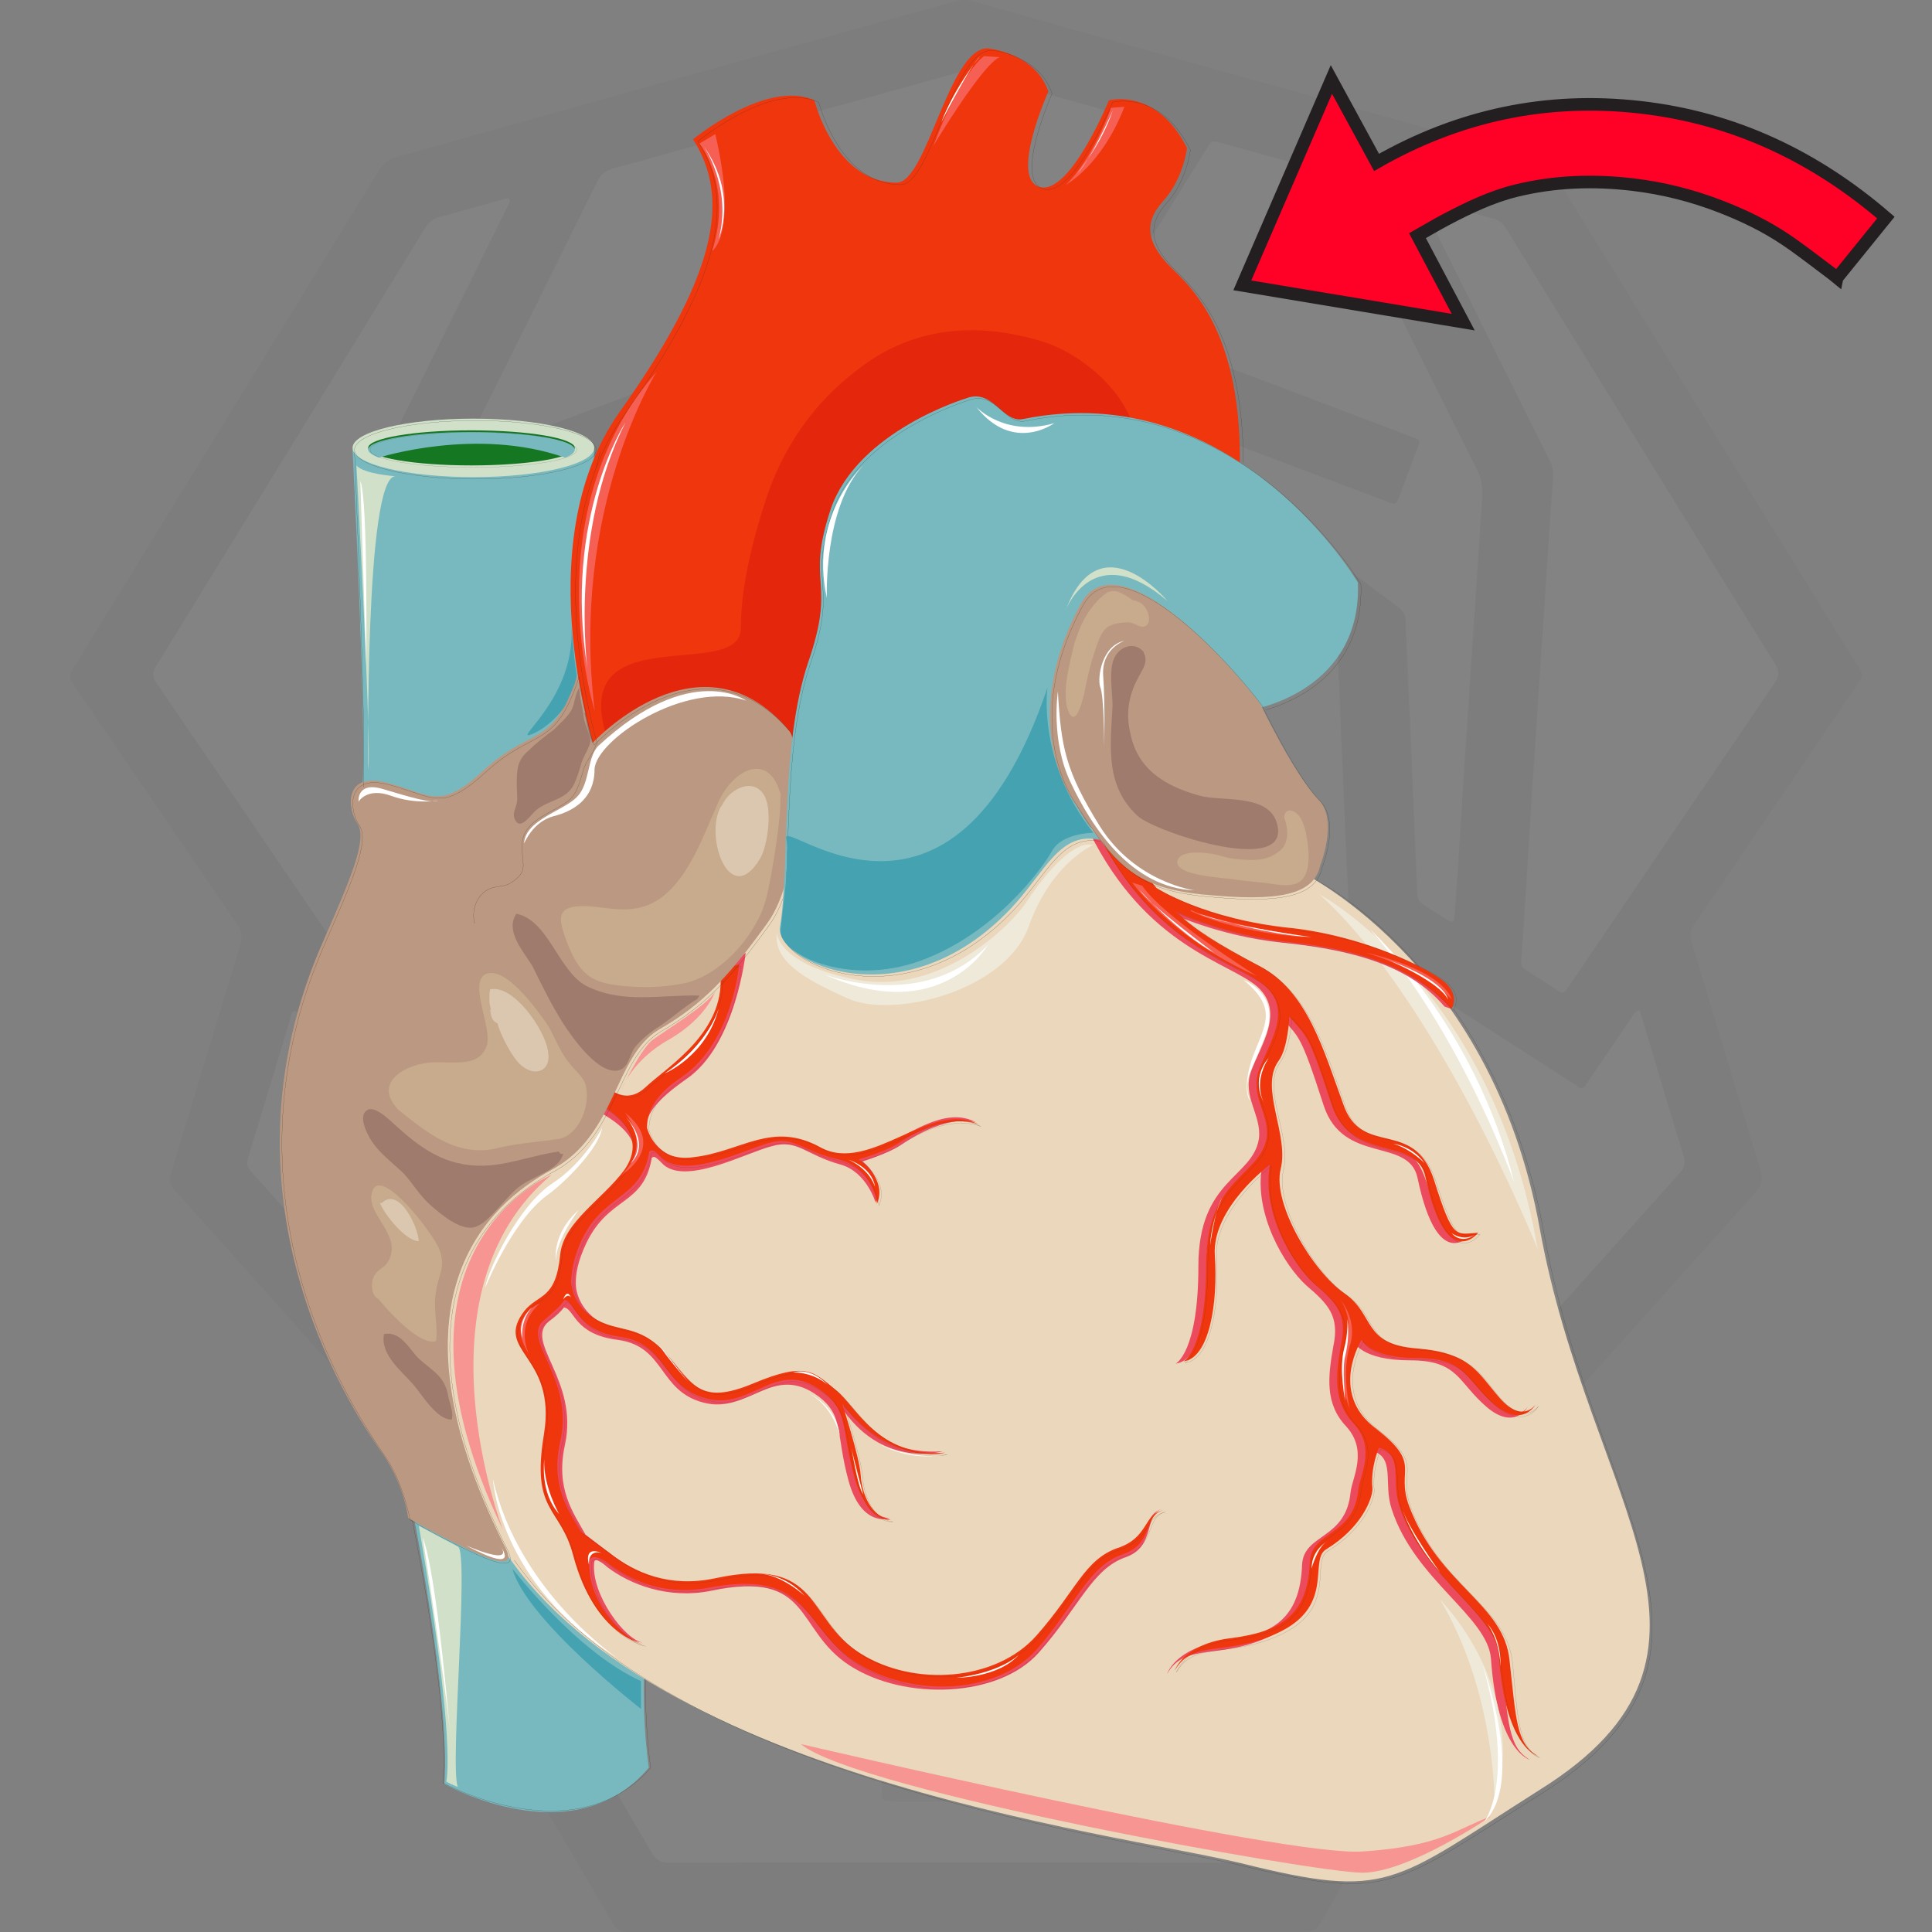<?xml version="1.0" encoding="UTF-8"?><svg id="Layer_1" xmlns="http://www.w3.org/2000/svg" viewBox="0 0 100 100"><rect x="0" y="0" width="100" height="100" fill="#808080" stroke="none"/><defs><style>.cls-1{fill:#fbfbf6;}.cls-1,.cls-2,.cls-3,.cls-4,.cls-5,.cls-6,.cls-7,.cls-8,.cls-9,.cls-10,.cls-11,.cls-12,.cls-13,.cls-14,.cls-15,.cls-16,.cls-17{fill-rule:evenodd;}.cls-18{fill:#ff0027;stroke:#231f20;stroke-miterlimit:10;stroke-width:.65px;}.cls-19,.cls-4{fill:#fff;}.cls-2{fill:#e4260d;}.cls-3{fill:#d1e1c9;}.cls-20{stroke-linecap:round;}.cls-20,.cls-21,.cls-22,.cls-23,.cls-24{fill:none;stroke-miterlimit:8;}.cls-20,.cls-22{stroke-width:.008px;}.cls-20,.cls-22,.cls-24{stroke:#323326;}.cls-21{stroke-width:.022px;}.cls-21,.cls-23{stroke:#bb9882;}.cls-5{fill:#c7ab8c;}.cls-6{fill:#167723;}.cls-7{fill:#f69591;}.cls-25{fill:#333;}.cls-23{stroke-width:.012px;}.cls-24{stroke-width:.005px;}.cls-8{fill:#45a2b1;}.cls-9{fill:#efe9d9;}.cls-10{fill:#bb9882;}.cls-11{fill:#f0360d;}.cls-26{fill:#979593;}.cls-12{fill:#dbc7b0;}.cls-13{fill:#9e7b6d;}.cls-14{fill:#78b9bf;}.cls-15{fill:#f65f53;}.cls-16{fill:#ec4b5e;}.cls-17{fill:#ebd7bc;}.cls-27{opacity:.03;}</style></defs><g class="cls-27"><path class="cls-25" d="m50.02,99.99c-5.828,0-11.655-.005-17.483.01-.424,0-.644-.136-.856-.499-3.118-5.351-6.249-10.695-9.391-16.031-.221-.376-.251-.654-.013-1.038.662-1.067,1.279-2.162,1.911-3.247.23-.396.229-.399-.088-.754-3.768-4.213-7.537-8.425-11.306-12.638-1.268-1.417-2.53-2.839-3.809-4.247-.216-.237-.253-.437-.159-.744,1.216-3.986,2.413-7.977,3.627-11.963.106-.348.084-.612-.128-.922-2.858-4.175-5.699-8.361-8.558-12.536-.191-.279-.174-.462-.007-.734,5.3-8.619,10.595-17.242,15.879-25.871.218-.355.479-.541.877-.651,4.183-1.159,8.359-2.343,12.54-3.508,5.458-1.52,10.919-3.028,16.375-4.548.331-.092.639-.093.969,0,5.251,1.479,10.497,2.98,15.76,4.417,4.49,1.226,8.956,2.535,13.45,3.746.306.083.507.245.676.518,4.585,7.441,9.177,14.878,13.769,22.315.733,1.188,1.46,2.379,2.203,3.56.15.238.157.396-.012.644-2.858,4.196-5.699,8.404-8.556,12.6-.212.311-.223.578-.119.923,1.183,3.905,2.342,7.817,3.538,11.717.156.509.101.836-.264,1.241-4.925,5.472-9.831,10.961-14.737,16.45-.516.577-.556.399-.123,1.136.601,1.023,1.193,2.051,1.815,3.061.181.294.175.51.002.807-2.542,4.374-5.072,8.755-7.604,13.135-.611,1.057-1.243,2.103-1.825,3.176-.207.382-.46.48-.87.479-5.828-.012-11.655-.008-17.483-.008v.004Z"/><path class="cls-19" d="m49.929,31.135c-3.21,0-6.421-.002-9.631,0-1.186,0-2.372.016-3.558.027-.486.005-.491.008-.495.498-.007.907.005,1.815-.019,2.722-.008.298.093.481.321.657,1.383,1.064,2.756,2.139,4.132,3.211,2.395,1.864,4.787,3.732,7.187,5.589.244.189.36.387.347.701-.025.592-.029,1.187-.012,1.779.009.312-.106.511-.345.704-2.159,1.74-4.309,3.492-6.461,5.24-1.787,1.452-3.574,2.903-5.361,4.355-.313.255-.571.199-.773-.168-1.562-2.844-3.118-5.691-4.694-8.527-.249-.447-.34-.887-.317-1.393.17-3.817.323-7.634.48-11.451.014-.331.038-.664.021-.994-.021-.402.121-.666.459-.912,2.245-1.629,4.471-3.284,6.704-4.93,2.275-1.677,4.546-3.358,6.83-5.023.299-.218.413-.449.415-.819.017-2.844.049-5.688.097-8.531.008-.474-.1-.871-.356-1.273-1.256-1.972-2.488-3.958-3.727-5.941-.292-.468-.288-.485.208-.622,2.738-.758,5.477-1.513,8.215-2.275.228-.064.436-.056.664.008,2.719.764,5.439,1.52,8.16,2.279.151.042.304.081.45.136.134.051.193.147.109.288-.071.12-.143.24-.217.358-1.252,2.015-2.502,4.032-3.761,6.042-.155.248-.219.493-.215.786.029,2.774.048,5.548.066,8.323.006.837.003.835.696,1.353,4.4,3.292,8.796,6.588,13.204,9.869.344.256.489.532.505.953.113,2.946.244,5.892.372,8.837.056,1.29.114,2.579.18,3.868.015.289-.045.541-.186.797-1.626,2.948-3.243,5.901-4.864,8.851-.27.492-.272.489-.706.138-3.876-3.14-7.752-6.28-11.627-9.42-.095-.077-.181-.167-.285-.23-.289-.174-.369-.423-.354-.752.027-.575.038-1.152.017-1.727-.012-.336.116-.541.375-.741,2.953-2.283,5.898-4.578,8.844-6.869.785-.61,1.563-1.229,2.358-1.827.235-.177.321-.373.314-.663-.021-.942-.016-1.884-.023-2.827-.004-.474-.007-.479-.5-.479-2.635-.002-5.269,0-7.904,0h-5.338v.024Z"/><path class="cls-19" d="m50.02,96.404c-5.13,0-10.26-.006-15.39.011-.446,0-.684-.153-.901-.526-2.422-4.162-4.856-8.317-7.301-12.466-.203-.344-.214-.598-.007-.948,2.452-4.165,4.891-8.337,7.318-12.516.219-.378.463-.519.905-.518,5.322.009,10.644,0,15.966-.01,4.432-.008,8.864-.023,13.296-.037.523-.002,1.048.005,1.569-.029.346-.022.532.111.703.406,1.335,2.291,2.688,4.572,4.034,6.857,1.134,1.924,2.258,3.854,3.407,5.768.19.317.184.545.002.858-2.456,4.223-4.903,8.451-7.336,12.687-.201.349-.42.475-.823.474-5.148-.014-10.295-.009-15.443-.009v-.002Z"/><path class="cls-19" d="m84.871,52.296c.22.735.435,1.451.65,2.167.536,1.787,1.061,3.577,1.616,5.358.112.36.067.602-.188.886-4.139,4.607-8.266,9.223-12.397,13.837-.209.234-.42.467-.631.699-.138.152-.261.153-.37-.035-.158-.271-.321-.54-.48-.811-1.602-2.72-3.21-5.438-4.8-8.166-.19-.325-.397-.449-.779-.448-5.286.019-10.572.017-15.858.026-6.35.011-12.7.033-19.05.035-.437,0-.681.131-.904.516-1.665,2.886-3.355,5.757-5.039,8.632-.087.148-.15.316-.298.42-.198-.039-.287-.2-.4-.325-4.318-4.821-8.632-9.645-12.955-14.46-.206-.229-.229-.423-.143-.704.736-2.4,1.458-4.804,2.184-7.208.01-.033.021-.066.032-.1.03-.097.024-.227.141-.263.158-.048.203.103.267.197.719,1.051,1.435,2.104,2.151,3.157.088.13.18.257.264.39.117.184.246.207.434.085.615-.398,1.238-.783,1.858-1.174,2.36-1.49,4.719-2.981,7.078-4.472.015-.009.03-.018.044-.028.44-.274.443-.276.693.18,1.521,2.767,3.04,5.534,4.559,8.302.563,1.024,1.124,2.049,1.688,3.073.243.441.247.442.625.135,1.206-.978,2.419-1.946,3.608-2.944.314-.264.566-.284.936-.128,3.309,1.396,6.63,2.766,9.939,4.163.436.184.806.182,1.24,0,3.329-1.395,6.668-2.764,9.996-4.162.41-.172.688-.132,1.026.152,1.176.986,2.378,1.941,3.571,2.907.391.316.394.316.631-.117,2.014-3.67,4.027-7.34,6.039-11.011.307-.561.737-.664,1.289-.311,2.788,1.792,5.574,3.586,8.361,5.379.044.028.092.053.129.089.22.206.366.109.492-.11.061-.106.136-.203.204-.304.704-1.04,1.407-2.081,2.115-3.119.094-.138.151-.32.429-.387l.003.002Z"/><path class="cls-19" d="m26.395,10.415c-.058.125-.122.268-.191.408-1.395,2.812-2.792,5.623-4.187,8.435-.744,1.499-1.483,3.002-2.235,4.497-.138.275-.198.547-.177.853.224,3.218.444,6.437.659,9.656.116,1.74.215,3.481.33,5.221.158,2.384.326,4.767.484,7.151.067,1.009.112,2.02.184,3.029.02.276-.052.456-.299.6-.497.29-.975.611-1.464.916-.418.261-.424.262-.695-.133-.632-.92-1.259-1.844-1.887-2.767-2.936-4.311-5.867-8.624-8.814-12.927-.222-.324-.221-.549-.017-.88,4.645-7.546,9.281-15.097,13.908-22.653.198-.323.435-.505.797-.601,1.112-.292,2.218-.613,3.325-.923.117-.033.241-.102.28.118h-.001Z"/><path class="cls-19" d="m73.611,10.397c.118-.095.237-.038.351-.006,1.125.314,2.246.64,3.375.94.322.086.489.293.65.554,2.837,4.603,5.679,9.202,8.52,13.803,1.787,2.894,3.567,5.792,5.369,8.676.227.363.23.612-.015.972-3.554,5.219-7.091,10.448-10.633,15.676-.049.072-.097.145-.146.217-.109.158-.238.182-.401.075-.583-.383-1.166-.766-1.755-1.141-.223-.142-.188-.347-.174-.558.089-1.34.177-2.679.262-4.019.123-1.932.238-3.864.365-5.796.248-3.776.501-7.551.752-11.326.083-1.253.165-2.505.256-3.757.022-.304-.027-.576-.166-.854-2.156-4.322-4.304-8.649-6.45-12.976-.074-.149-.211-.286-.161-.478v-.002Z"/><path class="cls-19" d="m41.492,21.031c-.076.218-.246.289-.383.39-4.464,3.292-8.926,6.587-13.4,9.865-.35.256-.473.527-.487.95-.105,3.103-.235,6.205-.358,9.307-.06,1.534-.134,3.068-.17,4.602-.009.381-.133.606-.459.787-.47.261-.915.566-1.35.839-.179-.096-.15-.229-.158-.346-.091-1.41-.177-2.82-.272-4.229-.156-2.314-.322-4.627-.476-6.941-.123-1.845-.231-3.69-.352-5.535-.119-1.81-.247-3.619-.374-5.428-.019-.267.024-.508.146-.755,2.512-5.042,5.02-10.085,7.515-15.135.186-.376.423-.577.833-.686,1.685-.445,3.36-.929,5.038-1.398.469-.131.471-.133.717.26,1.314,2.099,2.626,4.201,3.944,6.298.135.215.205.431.2.687-.013.663-.006,1.326-.012,1.989-.004.477-.006.482-.438.645-1.696.642-3.393,1.279-5.089,1.92-3.049,1.152-6.098,2.306-9.147,3.459-.065.025-.129.056-.196.072-.28.068-.297.229-.203.471.286.73.559,1.466.835,2.201.309.822.307.819,1.136.506,4.143-1.563,8.286-3.125,12.431-4.682.156-.059.309-.169.528-.113h0Z"/><path class="cls-19" d="m58.682,21.153c.289-.072.441.038.599.098,4.162,1.564,8.323,3.132,12.484,4.7.033.012.064.029.097.04.39.14.393.141.554-.273.165-.422.325-.847.485-1.271.154-.408.307-.816.46-1.224.164-.439.166-.443-.298-.619-1.989-.755-3.978-1.508-5.968-2.261-2.74-1.036-5.48-2.071-8.22-3.108-.467-.177-.471-.18-.48-.669-.012-.646-.009-1.291-.024-1.937-.005-.236.05-.441.175-.642,1.32-2.117,2.634-4.238,3.953-6.356.223-.359.232-.361.682-.237,1.748.482,3.492.977,5.244,1.445.289.077.443.228.566.478.87,1.769,1.747,3.534,2.624,5.299,1.614,3.249,3.216,6.505,4.857,9.741.265.523.271,1.027.235,1.567-.126,1.879-.25,3.759-.375,5.639-.165,2.472-.333,4.943-.494,7.415-.119,1.828-.226,3.656-.344,5.484-.063.975-.133,1.949-.207,2.923-.028.368-.088.399-.406.205-.402-.245-.79-.513-1.194-.756-.234-.141-.323-.323-.333-.598-.094-2.458-.2-4.916-.306-7.374-.097-2.249-.208-4.497-.291-6.746-.014-.372-.206-.557-.468-.753-4.375-3.268-8.746-6.54-13.117-9.813-.15-.112-.291-.235-.489-.397h-.001Z"/><path class="cls-19" d="m57.823,56.33c-.133.155-.327.197-.501.269-2.3.953-4.605,1.897-6.902,2.858-.312.131-.574.138-.89.004-2.294-.968-4.596-1.919-6.894-2.877-.143-.06-.301-.094-.416-.229-.014-.162.124-.227.225-.309,2.407-1.955,4.814-3.91,7.224-5.861.345-.28.352-.276.705.009,2.369,1.918,4.738,3.837,7.105,5.758.131.106.302.184.344.377h0Z"/><path class="cls-26" d="m50.264,73.01c1.36,0,2.721-.002,4.081,0,.486,0,.492.006.492.496,0,1.518-.003,3.035-.005,4.553,0,.122-.002.244,0,.366.009.466.009.474.464.475,1.134.003,2.267,0,3.401-.002.785,0,1.57-.007,2.354-.002.449.003.479.029.48.475.006,2.494.008,4.989.006,7.483,0,.422-.01.43-.45.431-1.796.006-3.593.006-5.389.009-.14,0-.279-.003-.419,0-.435.011-.444.011-.446.439-.005.89,0,1.779,0,2.669,0,.785.007,1.57.002,2.355-.003.451-.025.475-.476.477-1.674.005-3.349.002-5.023.002-1.064,0-2.128.003-3.192-.002-.475-.002-.502-.028-.502-.506-.002-1.57.004-3.14.006-4.71,0-.14,0-.279-.004-.419-.004-.187-.099-.292-.288-.3-.139-.005-.279-.006-.418-.006-1.779-.003-3.558-.005-5.337-.007-.139,0-.279-.004-.418-.004-.175,0-.252-.091-.25-.261,0-.105-.002-.209-.002-.314.002-2.39.004-4.779.006-7.169,0-.052,0-.105,0-.157.014-.441.031-.468.488-.469,1.779-.004,3.558-.002,5.337,0,.14,0,.279.002.419,0,.449-.011.459-.014.459-.484.002-1.535-.002-3.07-.004-4.605,0-.122-.002-.244,0-.366.011-.432.013-.442.441-.444,1.395-.005,2.791-.002,4.186-.002h0Z"/><path class="cls-19" d="m55.639,81.423c.976,0,1.953-.004,2.929.002.42.002.452.032.456.442.008.802.007,1.604,0,2.406-.004.469-.037.503-.511.503-1.831.003-3.662,0-5.492,0-.122,0-.244-.005-.366,0-.35.017-.389.046-.392.399-.008.82-.004,1.639-.002,2.459.003.907.007,1.813.015,2.72.003.322-.004.343-.353.352-.418.01-.837.003-1.255.003-.645,0-1.29.002-1.935,0-.556-.003-.562-.006-.563-.547-.003-1.552,0-3.104-.002-4.656,0-.791.081-.729-.731-.73-1.813,0-3.627,0-5.44,0-.539,0-.543-.005-.544-.557,0-.75,0-1.5.006-2.25.004-.533.011-.54.572-.541,1.831-.002,3.662,0,5.492,0,.707,0,.638.027.638-.663,0-1.569-.005-3.139-.005-4.708,0-.518.005-.522.518-.523,1.029-.003,2.057-.003,3.086,0,.492.002.498.007.498.492.003,1.552,0,3.104,0,4.656,0,.122-.004.244,0,.366.014.365.016.376.395.378.994.006,1.988.002,2.981.002v-.006h.004Z"/></g><g><path class="cls-14" d="m18.248,23.283s.778,15.109.5,17.562c0,0,5.282,3.624,11.565-4.014l.445-13.548h-12.51Z"/><path class="cls-11" d="m30.938,39.29s-3.813-10.992,1.121-17.946c4.934-6.954,5.831-10.992,3.812-14.133,0,0,3.813-3.141,6.279-2.019,0,0,1.065,4.262,4.261,4.262,1.57,0,2.691-6.954,4.709-6.954,0,0,2.467.224,3.14,2.243,0,0-2.018,4.486-.448,4.935,1.57.449,3.588-4.486,3.588-4.486,0,0,2.467-.673,4.037,2.468,0,0-.168,1.57-1.233,2.748-1.065,1.178-.841,2.243.561,3.589,1.402,1.346,4.093,4.318,3.252,12.787,0,0-10.652-6.786-17.044-1.851-6.392,4.935-3.252,15.703-3.252,15.703,0,0-6.504-6.618-12.783-1.346Z"/><path class="cls-2" d="m58.712,22.273c-.506-2.069-2.757-3.971-4.726-4.586-3.432-1.063-6.807-.783-9.676,1.51-2.138,1.622-3.713,3.859-4.613,6.487-.731,2.237-1.35,4.642-1.35,6.823,0,2.852-9.001-.671-6.92,5.704.731,2.237,10.52,3.635,11.87,1.902,1.688-2.237,2.869-4.754,4.332-7.102,1.125-1.79,2.475-3.132,4.276-4.25,1.238-.783,2.588-1.063,3.882-1.622,1.181-.559,2.644-1.286,3.207-2.517.394-.839.619-1.678-.113-2.293"/><path class="cls-14" d="m21.274,77.762s2.061,10.226,1.727,14.576c0,0,6.683,3.785,10.582-.847,0,0-.557-3.503-.056-7.797,0,0-8.577-5.706-12.253-5.932Z"/><path class="cls-22" d="m21.173,77.863s2.141,10.114,1.747,14.416c0,0,6.819,3.744,10.763-.782,0,0-.564-3.52-.056-7.767,0,0-8.735-5.643-12.454-5.867Z"/><path class="cls-17" d="m66.98,44.944s10.204,4.59,12.727,18.695c2.579,14.161,11.381,21.886,0,28.994-7.681,4.87-7.793,5.709-15.474,3.806-6.279-1.567-32.855-4.59-39.19-18.079-6.391-13.49,4.541-27.819,15.474-33.025,11.998-5.709,26.463-.392,26.463-.392h0Z"/><path class="cls-9" d="m68.288,46.285s8.983,4.8,11.299,18.362c0,0-5.085-12.725-11.299-18.362Z"/><path class="cls-4" d="m70.911,48.101s5.435,4.897,7.466,13.115c0,0-2.745-7.768-7.466-13.115Z"/><path class="cls-16" d="m66.442,48.056c3.912.449,6.93,2.078,7.712,2.64,1.118.786.95,1.517.95,1.517l-.335-.112c-1.956-2.303-5.197-2.977-8.438-3.314-3.297-.337-5.868-1.573-5.868-1.573,1.006.955,2.18,1.685,4.303,2.808,2.515,1.292,3.353,4.437,4.359,7.189.95,2.808,3.633.674,4.694,3.932,1.006,3.201,1.118,2.808,2.291,2.752,0,0-1.677,2.134-2.738-2.921-.447-2.134-3.856-.674-4.862-3.763-1.229-3.819-1.285-3.482-2.179-4.549,0,0-.056,1.629-.559,2.303-1.006,1.404.559,3.819.112,5.617-.447,1.797,1.677,5.336,3.297,6.459,1.621,1.123.894,2.64,3.744,2.864,2.794.225,3.13,1.236,4.303,2.584,1.174,1.348,1.844.337,1.844.337,0,0-.67,1.236-2.123,0-1.509-1.292-1.453-2.415-3.968-2.415s-2.906-.955-2.906-.955c0,0-1.732,2.752.727,4.606,2.459,1.91,1.006,2.078,1.732,4.044,1.565,4.156,4.918,5.055,5.197,8.032.335,2.977.335,4.325,1.453,4.943,0,0-1.677-.393-2.012-5.224-.167-2.19-3.968-4.1-5.141-7.751-.447-1.348.224-2.696-1.062-3.033,0,0-.447,1.011-.335,2.134,0,.506-.559,2.022-2.403,3.145-.894.562.447,2.864-2.347,4.269-2.682,1.348-4.526.337-5.477,2.022,0,0,.447-1.404,2.962-1.685,2.515-.337,3.912-1.179,4.024-3.932.056-1.685,2.291-1.292,2.515-3.819.112-.786.894-2.134-.224-3.37-1.118-1.18-.95-2.584-.671-4.156.335-1.573-.279-2.19-1.397-3.145-1.118-1.011-2.738-3.707-2.291-6.178,0,0-3.018,2.247-2.85,4.718.168,2.471-.279,5.336-1.621,5.504,0,0,1.174-.562,1.174-5.055s2.794-4.549,3.13-6.571c.168-1.236-.894-2.191-.391-3.539.503-1.348,1.732-3.033.335-4.325-1.453-1.292-5.756-2.022-8.718-8.032l1.9,1.067s.224.73,1.174,1.854c0,0,2.515,1.629,6.985,2.078h-.001Z"/><path class="cls-16" d="m57.976,80.271c-1.68.56-2.072,2.183-4.145,4.535-2.072,2.351-6.722,2.687-9.522.896-2.801-1.792-1.624-5.039-7.058-3.863-2.353.448-4.145-.28-5.489-1.288l-1.456-1.12c-.616-1.12-1.568-2.351-1.064-4.647.728-3.359-2.129-5.319-.84-6.382.392-.28.672-.56.784-.728.56.056.504,1.4,2.801,1.679,2.464.336,2.072,2.631,4.425,3.247,2.353.616,3.585-2.071,5.937-.336,1.344,1.008.896,1.904,1.568,4.367.672,2.463,2.129,1.959,2.129,1.959-1.008-.112-1.624-1.12-1.68-2.071-.056-.952-.672-3.471-.672-3.471,2.128,2.967,5.097,2.071,5.097,2.071-3.529.224-4.257-2.016-5.377-2.911-1.12-.896-1.4-1.623-4.201-.448-2.801,1.176-3.249.168-4.649-1.4s-2.353-1.176-3.641-2.016c-.896-.616-1.12-1.456-1.12-1.903s.056-1.064.56-2.128c1.176-2.407,2.913-1.903,3.361-4.311v-.056c.112-.112.168-.112.504.224,1.12,1.288,4.369-.504,5.713-.84,1.344-.392,1.736.448,3.585.952,1.344.392,1.792,1.959,1.792,1.959.504-1.288-.672-2.127-.672-2.127,0,0,1.288-.392,1.96-.84,2.576-1.735,3.921-1.176,3.921-1.176-2.465-1.344-5.321,2.855-7.842,1.456-2.521-1.456-4.089.224-6.553.504-1.568.168-2.464-.952-2.689-1.68,0-.728.56-1.456,2.073-2.519,2.576-1.735,3.081-6.55,3.081-6.55l-1.12.952c.504,3.247-2.688,5.094-3.865,6.158-1.176,1.12-2.296-.336-2.296-.336l-.224,1.512c1.288.728,2.353,1.735,1.4,3.135-1.064,1.512-3.081,2.687-3.249,4.311-.224,2.407-1.12,2.016-1.848,2.967-1.68,2.071,1.68,2.239,1.008,6.326-.672,4.143.84,3.695,1.512,6.326,1.064,4.199,3.361,4.367,3.361,4.367-.952-.168-2.689-2.519-2.521-4.143h0c0-.392.672.224.672.224,1.176.896,3.137,1.68,5.377,1.232,5.265-1.12,4.313,2.016,7.17,3.863s7.73,1.68,9.802-.672c2.128-2.407,2.745-4.311,4.481-4.927,1.624-.56.896-2.295,1.96-2.519-1.064.224-.616,1.567-2.241,2.183v.003Z"/><path class="cls-11" d="m57.858,80.119c-1.741.616-2.134,2.185-4.212,4.539-2.078,2.354-6.346,2.69-9.154.897-2.808-1.793-1.966-5.043-7.469-3.866-2.359.504-4.156-.28-5.447-1.289l-1.516-1.12c-.618-1.065-1.572-2.354-1.067-4.651.786-3.362-2.134-5.323-.786-6.332.505-.448.842-.728,1.011-1.008.562.056.562,1.569,2.864,1.905,2.471.336,2.134,2.577,4.493,3.194,2.359.616,3.594-2.129,5.953-.392,1.404,1.009,1.011,1.961,1.685,4.427.674,2.465,1.909,2.241,1.909,2.241-1.011-.112-1.516-1.345-1.572-2.297-.056-.952-.955-3.698-.955-3.698,2.527,3.25,5.335,2.522,5.335,2.522-3.538.224-4.549-2.353-5.672-3.25-1.123-.896-1.46-1.513-4.268-.336-2.808,1.177-3.145,0-4.549-1.569s-2.471-1.009-3.763-1.849c-.899-.56-1.067-1.401-1.123-1.849.056-.504.056-1.065.562-2.185,1.179-2.409,3.032-2.073,3.482-4.483v-.056c.112-.112.281-.112.562.224,1.179,1.289,4.268-.28,5.616-.672,1.348-.392,1.685.392,3.594.84,1.853.448,2.022,2.297,2.022,2.297.562-1.289-.955-2.297-.955-2.297,0,0,1.404-.392,2.078-.84,2.583-1.737,4.156-.953,4.156-.953-2.471-1.345-5.616,2.577-8.199,1.177-2.527-1.401-4.099.224-6.57.504-1.572.224-2.19-.785-2.415-1.513,0-.728.281-1.625,1.797-2.634,2.639-1.793,2.976-5.827,2.976-5.827l-1.011.168c.505,3.25-2.696,5.099-3.875,6.22-1.179,1.065-2.246-.336-2.246-.336l-.112,1.177c1.292.728,2.359,1.905,1.292,3.418-1.123,1.513-3.145,2.69-3.313,4.37-.225,2.354-1.123,2.017-1.853,2.914-1.629,2.129,1.685,2.241,1.011,6.388-.674,4.09.842,3.698,1.516,6.276,1.123,4.202,3.65,4.595,3.65,4.595-.955-.168-2.976-2.185-2.808-4.37h0c.225-.392.955.168.955.168,1.179.896,2.864,1.681,5.11,1.289,5.447-1.065,4.886,2.017,7.75,3.866,2.864,1.793,7.188,1.681,9.322-.673,2.078-2.409,2.696-4.314,4.436-4.931,1.685-.56,1.067-2.017,2.134-2.297-1.067.224-.73,1.401-2.359,1.961l-.002-.004Z"/><path class="cls-24" d="m57.959,80.22c-1.741.616-2.134,2.185-4.212,4.539-2.078,2.354-6.346,2.69-9.154.897-2.808-1.793-1.966-5.043-7.469-3.866-2.359.504-4.156-.28-5.447-1.289l-1.516-1.121c-.618-1.065-1.572-2.354-1.067-4.651.786-3.362-2.134-5.323-.786-6.332.505-.448.842-.728,1.011-1.008.562.056.562,1.569,2.864,1.905,2.471.336,2.134,2.577,4.493,3.194,2.359.616,3.594-2.129,5.953-.392,1.404,1.009,1.011,1.961,1.685,4.427.674,2.465,1.909,2.241,1.909,2.241-1.011-.112-1.516-1.345-1.572-2.297-.056-.952-.955-3.698-.955-3.698,2.527,3.25,5.335,2.521,5.335,2.521-3.538.224-4.549-2.353-5.672-3.25-1.123-.896-1.46-1.513-4.268-.336-2.808,1.177-3.145,0-4.549-1.569-1.404-1.569-2.471-1.009-3.763-1.849-.899-.56-1.067-1.401-1.123-1.849.056-.504.056-1.065.562-2.185,1.179-2.409,3.032-2.073,3.482-4.483v-.056c.112-.112.281-.112.562.224,1.179,1.289,4.268-.28,5.616-.672,1.348-.392,1.685.392,3.594.84,1.853.448,2.022,2.297,2.022,2.297.562-1.289-.955-2.297-.955-2.297,0,0,1.404-.392,2.078-.84,2.583-1.737,4.156-.953,4.156-.953-2.471-1.345-5.616,2.577-8.199,1.177-2.527-1.401-4.099.224-6.57.504-1.572.224-2.19-.785-2.415-1.513,0-.728.281-1.625,1.797-2.634,2.639-1.793,2.976-5.827,2.976-5.827l-1.011.168c.505,3.25-2.696,5.099-3.875,6.22-1.179,1.065-2.246-.336-2.246-.336l-.112,1.177c1.292.728,2.359,1.905,1.292,3.418-1.123,1.513-3.145,2.69-3.313,4.371-.225,2.353-1.123,2.017-1.853,2.914-1.629,2.129,1.685,2.241,1.011,6.388-.674,4.09.842,3.698,1.516,6.276,1.123,4.202,3.65,4.595,3.65,4.595-.955-.168-2.976-2.185-2.808-4.37h0c.225-.392.955.168.955.168,1.179.896,2.864,1.681,5.11,1.289,5.447-1.065,4.886,2.017,7.75,3.866,2.864,1.793,7.188,1.681,9.322-.673,2.078-2.409,2.696-4.314,4.436-4.931,1.685-.56,1.067-2.017,2.134-2.297-1.067.224-.73,1.401-2.359,1.961l-.002-.003Z"/><path class="cls-11" d="m66.846,48.035c3.912.448,6.93,2.069,7.712,2.629,1.118.783.559,1.566.559,1.566h0c-1.956-2.293-5.141-3.132-8.383-3.468-3.297-.336-5.868-1.566-5.868-1.566,1.006.951,2.18,1.678,4.303,2.797,2.515,1.286,3.353,4.418,4.359,7.159.95,2.796,3.633.671,4.694,3.915,1.006,3.188,1.118,2.797,2.291,2.741,0,0-1.677,2.125-2.738-2.908-.447-2.126-3.856-.671-4.862-3.747-1.229-3.803-1.285-3.468-2.179-4.53,0,0-.056,1.622-.559,2.293-1.006,1.398.559,3.803.112,5.593-.447,1.79,1.677,5.314,3.297,6.432,1.621,1.119.894,2.629,3.744,2.853,2.794.224,3.13,1.23,4.303,2.573,1.174,1.342,1.844.336,1.844.336,0,0-.67,1.23-2.123,0-1.509-1.286-1.453-2.405-3.968-2.405s-2.906-.951-2.906-.951c0,0-1.732,2.741.727,4.586,2.459,1.902,1.006,2.07,1.732,4.027,1.565,4.139,4.918,5.034,5.197,7.998.335,2.964.335,4.307,1.453,4.922,0,0-1.677-.391-2.012-5.202-.167-2.181-3.968-4.083-5.141-7.719-.447-1.342.224-2.685-1.062-3.02,0,0-.447,1.007-.335,2.125,0,.503-.559,2.014-2.403,3.132-.894.559.447,2.852-2.347,4.251-2.682,1.342-4.526.336-5.477,2.014,0,0,.447-1.398,2.962-1.678,2.515-.336,3.912-1.175,4.024-3.915.056-1.678,2.291-1.286,2.515-3.803.112-.783.894-2.125-.224-3.356-1.118-1.175-.95-2.573-.671-4.139.335-1.566-.279-2.181-1.397-3.132-1.118-1.007-2.738-3.691-2.291-6.153,0,0-3.018,2.237-2.85,4.698.168,2.461-.279,5.313-1.621,5.481,0,0,1.174-.559,1.174-5.034s2.794-4.53,3.13-6.544c.168-1.231-.894-2.181-.391-3.524.503-1.342,1.732-3.02.335-4.306-1.453-1.287-5.756-2.014-8.718-7.998l1.9,1.063s.224.727,1.174,1.846c0,0,2.515,1.622,6.985,2.069h0Z"/><path class="cls-10" d="m30.66,38.466s5.609-6.104,10.208-.616c.561.672.785,7.336-1.178,9.968-1.907,2.632-3.253,4.144-5.609,5.488-2.3,1.4-2.187,5.432-5.497,7.224-3.309,1.792-8.862,6.664-2.468,19.487.449.84.224,1.176-1.795.224-2.019-.952-3.197-1.68-3.197-1.68,0,0-.168-1.568-1.234-3.192-1.178-1.68-9.311-12.992-3.085-26.823,1.346-3.08,2.244-5.152,1.683-5.936-.505-.728-.729-2.744,1.627-2.072,2.3.616,2.636,1.456,5.048-.784,2.468-2.184,3.478-1.064,4.712-4.816,0,0,.505,2.912.785,3.528Z"/><path class="cls-3" d="m18.248,23.182c0-.836,2.8-1.513,6.255-1.513s6.255.678,6.255,1.513-2.8,1.513-6.255,1.513-6.255-.678-6.255-1.513Z"/><path class="cls-6" d="m19.055,23.182c0-.501,2.394-.908,5.347-.908s5.347.407,5.347.908-2.394.908-5.347.908-5.347-.407-5.347-.908Z"/><path class="cls-14" d="m29.245,23.686c.336-.115.504-.288.504-.404,0-.519-2.408-.922-5.319-.922-2.968,0-5.375.404-5.375.922,0,.115.224.288.56.404,0,0,5.039-1.614,9.63,0Z"/><path class="cls-22" d="m30.859,24.191l.202-.807"/><path class="cls-22" d="m18.349,23.384s.605,14.039.466,17.353"/><path class="cls-22" d="m18.349,23.283c0-.836,2.8-1.513,6.255-1.513s6.255.678,6.255,1.513-2.8,1.513-6.255,1.513-6.255-.678-6.255-1.513Z"/><path class="cls-24" d="m19.156,23.283c0-.501,2.394-.908,5.347-.908s5.347.407,5.347.908-2.394.908-5.347.908-5.347-.407-5.347-.908Z"/><path class="cls-22" d="m30.919,38.517c-.783-2.806-2.684-11.28,1.398-17.06,4.92-6.959,5.815-10.999,3.802-14.142,0,0,3.802-3.143,6.262-2.02,0,0,1.062,4.265,4.249,4.265,1.565,0,2.684-6.959,4.696-6.959,0,0,2.46.225,3.131,2.245,0,0-2.013,4.49-.447,4.938,1.566.449,3.578-4.49,3.578-4.49,0,0,2.46-.673,4.026,2.469,0,0-.168,1.571-1.23,2.75-1.062,1.178-.839,2.245.559,3.592,1.23,1.178,3.41,3.592,3.41,9.877"/><path class="cls-22" d="m30.761,38.567s5.609-6.104,10.208-.616c.561.672.785,7.336-1.178,9.968-1.907,2.632-3.253,4.144-5.609,5.488-2.3,1.4-2.187,5.432-5.497,7.224-3.309,1.792-8.862,6.664-2.468,19.487.449.84.224,1.176-1.795.224-2.019-.952-3.197-1.68-3.197-1.68,0,0-.337-1.848-1.234-3.192-1.122-1.68-9.311-12.992-3.085-26.823,1.346-3.08,2.244-5.152,1.683-5.936-.505-.728-.729-2.744,1.627-2.072,2.3.616,2.636,1.456,5.048-.784,2.468-2.184,3.478-1.064,4.712-4.816,0,0,.505,2.912.785,3.528Z"/><path class="cls-20" d="m75.243,52.238c1.958,2.807,3.749,6.569,4.644,11.453,2.518,14.204,11.302,21.896,0,29.083-7.721,4.828-7.833,5.671-15.499,3.818-5.875-1.46-29.654-4.267-37.767-15.833"/><path class="cls-20" d="m68.187,45.579c1.185.674,3.215,2.079,5.246,4.439"/><path class="cls-14" d="m49.99,20.625s-5.59,1.68-6.988,5.713c-1.342,4.033.336,3.585-1.174,7.954-1.454,4.313-.95,10.698-1.454,13.667-.335,1.792,6.373,4.985,11.964-.952,1.789-1.904,2.516-4.033,4.64-3.529,0,0-5.199-5.377-.447-12.042,2.46-3.417,8.386,5.265,8.386,5.265,0,0,5.59-.952,5.367-6.553,0,0-6.317-10.698-17.331-8.458-1.062.224-1.565-1.624-2.963-1.064h0Z"/><path class="cls-22" d="m65.512,36.746c1.344-.392,5.097-1.848,4.929-6.497,0,0-6.329-10.698-17.362-8.458-1.064.224-1.568-1.624-2.969-1.064,0,0-5.601,1.68-7.001,5.713-1.344,4.033.336,3.585-1.176,7.954-1.456,4.313-.952,10.698-1.456,13.667-.336,1.792,6.385,4.985,11.986-.952,1.792-1.904,2.52-4.033,4.649-3.529"/><path class="cls-10" d="m68.335,44.801c-.283,1.277-1.584,1.888-5.432,1.554-3.847-.278-5.036-1.221-7.299-4.83,0,0-3.055-3.997.339-10.271,1.811-3.331,7.355,2.609,9.279,5.163,0,0,1.754,3.664,2.999,4.941,1.075,1.055.113,3.442.113,3.442h0Z"/><path class="cls-22" d="m68.436,44.902c-.283,1.277-1.584,1.888-5.432,1.554-3.847-.278-5.036-1.221-7.299-4.83,0,0-3.055-3.997.339-10.271,1.811-3.331,7.355,2.609,9.279,5.163,0,0,1.754,3.664,2.999,4.941,1.075,1.055.113,3.442.113,3.442h0Z"/><path class="cls-22" d="m30.859,38.517c-.111.394-.445.788-.612,1.181-.223.675-.334,1.406-.891,1.8-.946.675-2.449,1.013-2.338,2.475.055.9.278,1.181-.612,1.744-.39.225-.779.112-1.169.338-.612.337-.835,1.125-.668,1.744"/><path class="cls-21" d="m24.76,47.236c-.44.058-1.266-.173-.991-.865.33-.692,1.211-.115,1.541.173"/><path class="cls-23" d="m25.954,46.273c-.217-.113-.543-.847-.217-1.017.435-.282.869.847,1.087,1.13"/><path class="cls-15" d="m27.933,67.472s-1.816.641-.55,2.623c0,0-.77-1.457.55-2.623Z"/><path class="cls-15" d="m32.339,57.585s1.464,1.668-.169,3.228c0,0,2.421-1.453.169-3.228Z"/><path class="cls-15" d="m58.603,45.68s2.075,2.928,6.457,4.843c0,0-4.843-3.041-5.938-4.674,0,0-.519-.169-.519-.169Z"/><path class="cls-15" d="m69.37,67.27s.77.97.275,2.397c-.55,1.484.22,3.253.22,3.253,0,0-.44-1.826,0-3.253.44-1.37-.495-2.397-.495-2.397Z"/><path class="cls-4" d="m32.372,57.787s1.22,1.376.257,2.421c0,0,1.156-.825-.257-2.421Z"/><path class="cls-4" d="m27.529,67.674s-.807.692-.484,1.614c0,0-.161-.865.484-1.614Z"/><path class="cls-4" d="m29.144,67.27s.224-.363.404-.121c0,0-.179-.484-.404.121Z"/><path class="cls-4" d="m28.17,75.543s-.237,1.717.772,2.825c0,0-.831-1.44-.772-2.825Z"/><path class="cls-4" d="m31.161,80.385s-.729-.252-.673.605c0,0-.336-1.009.673-.605Z"/><path class="cls-4" d="m39.232,81.452s1.351-.058,2.421,1.153c0,0-1.239-1.153-2.421-1.153Z"/><path class="cls-4" d="m52.751,85.632s-.835.908-3.228,1.211c0,0,2.171,0,3.228-1.211Z"/><path class="cls-4" d="m41.048,71.037s.881-.336,1.816.673c0,0-.66-.673-1.816-.673Z"/><path class="cls-4" d="m34.188,69.691l1.412,1.816s-1.308-1.513-1.412-1.816Z"/><path class="cls-4" d="m37.215,52.137s-.452,1.856-2.825,3.43c0,0,2.203-.9,2.825-3.43Z"/><path class="cls-4" d="m43.873,60.006s1.073.418,1.412,1.412c0,0-.056-.942-1.412-1.412Z"/><path class="cls-4" d="m59.006,46.084s1.972,2.206,3.834,3.228c0,0-3.396-2.529-3.834-3.228Z"/><path class="cls-4" d="m65.665,54.76s-1.009,1.022-.189,2.421c0,0-.694-1.022.189-2.421Z"/><path class="cls-4" d="m72.122,59.199s.98.112,1.614,1.009c0,0-.692-.729-1.614-1.009Z"/><path class="cls-4" d="m63.244,62.024s-.559,1.211-.605,2.421c0,0,.233-1.787.605-2.421Z"/><path class="cls-4" d="m69.737,68.279s.055.734-.165,1.525c-.275,1.073.055,2.712.055,2.712,0,0-.165-1.808,0-2.316.275-1.186.11-1.921.11-1.921Z"/><path class="cls-1" d="m68.692,79.78s-.807.435-.807,1.412c0,0,.31-1.141.807-1.412Z"/><path class="cls-1" d="m76.964,84.017s.646.797.7,2.22c0,0,.108-1.309-.7-2.22Z"/><path class="cls-1" d="m72.525,77.964s.504,1.687,2.018,3.43c0,0-1.681-2.305-2.018-3.43Z"/><path class="cls-1" d="m75.148,63.84s.461.605,1.211.055c0,0-.519.385-1.211-.055Z"/><path class="cls-1" d="m44.075,74.937s.303,1.998.605,2.421c0,0-.555-2.058-.605-2.421Z"/><path class="cls-13" d="m59.224,33.785c-.452-.615-1.243-.336-1.525.224-.339.671-.113,1.79-.113,2.518-.113,2.126-.395,4.14,1.299,5.707.904.839,8.192,3.245,7.175.28-.508-1.455-2.938-1.007-4.011-1.343-1.808-.503-3.22-1.399-3.559-3.301-.226-.951-.056-1.902.395-2.741.282-.56.621-.895.226-1.511"/><path class="cls-5" d="m66.483,42.358c.224.568.224,1.364-.28,1.705-.673.568-1.513.455-2.298.398-.448-.057-.841-.227-1.289-.284-.392-.057-1.569-.171-1.681.398-.112.796,2.578.853,3.083.966.504.057,1.009.114,1.569.171.392.057.953.171,1.401.057.897-.227.784-1.592.673-2.274-.056-.455-.224-1.25-.673-1.478-.28-.171-.561,0-.504.341v.057"/><path class="cls-5" d="m58.706,31.121c-.226-.172-.566-.402-.906-.517-.453-.058-.566.115-.905.402-.679.689-1.019,1.436-1.302,2.355-.226.976-.622,2.412-.34,3.331.453,1.321.906-.919.962-1.264.113-.574.283-1.206.453-1.723.17-.459.283-.976.679-1.264.283-.172.736-.23,1.075-.23.226,0,.509.23.736.23.453-.057.34-.632.17-.919-.17-.287-.396-.402-.679-.459"/><path class="cls-4" d="m54.756,35.793s-.39,2.53.668,4.724c1.059,2.249,3.12,5.455,6.407,5.567,0,0-3.064-.394-4.903-3.318-1.783-2.868-2.006-4.105-2.173-6.973h0Z"/><path class="cls-4" d="m58.199,33.17s-1.203.397-1.098,1.816c.105,1.419.052,3.632.052,3.632,0,0,0-2.611-.209-3.065-.157-.511.105-2.156,1.255-2.383Z"/><path class="cls-13" d="m36.206,51.531c-1.996-.056-3.991.452-5.876-.508-1.441-.791-1.94-3.39-3.603-3.729-.61.904.388,1.977.832,2.712.499,1.017.998,2.034,1.608,2.994.444.678,1.885,2.768,2.938,2.373.444-.169.499-.847.776-1.186s.61-.621.998-.904c.831-.508,1.386-1.073,2.217-1.582"/><path class="cls-13" d="m28.92,59.602c-1.176.165-2.351.605-3.527.715-2.016.165-3.359-.66-4.759-1.926-.28-.22-1.176-1.211-1.624-.935-.56.33.112,1.486.336,1.761.448.605,1.064,1.046,1.568,1.541.448.495.84,1.156,1.344,1.596.616.55,1.736,1.486,2.464,1.101.672-.275,1.624-1.706,2.24-2.091.672-.495,2.016-.825,2.184-1.651-.168.055-.168-.055-.224-.11"/><path class="cls-13" d="m23.17,72.106c-.216-.928-.864-1.201-1.512-1.802-.486-.491-.918-1.419-1.782-1.256-.216,1.092.972,1.965,1.566,2.675.378.437,1.188,1.802,1.944,1.747.108-.437-.162-.928-.216-1.365"/><path class="cls-13" d="m29.988,35.591c0,.513.171,1.026.227,1.539.057.399.341.855.341,1.254-.057.342-.341.741-.455,1.083-.114.399-.227.798-.398,1.14-.398.798-1.307.798-1.933,1.311-.341.285-.853,1.14-1.137.456-.114-.285.057-.513.114-.798.057-.285,0-.627,0-.912,0-.798,0-1.311.625-1.824.398-.399.853-.741,1.307-1.083.341-.342.682-.627.909-1.026.171-.342.171-.798.398-1.14"/><path class="cls-4" d="m18.558,41.493s-.109-1.059,1.25-.656c1.358.404,2.499.757,2.879.605,0,0-1.195.202-2.445-.252s-1.684.303-1.684.303Z"/><path class="cls-4" d="m38.627,36.267s-2.861-2.089-7.63,2.314c-.617.565-.449,1.976-1.122,2.653-.673.734-2.693,1.185-2.749,2.427,0,0,.449-1.129,1.515-1.411,1.122-.282,2.132-.96,2.132-2.427.056-1.524,4.713-4.629,7.855-3.556h0Z"/><path class="cls-5" d="m40.387,40.936c.056,1.126-.167,2.421-.334,3.548-.167.957-.334,2.196-.78,3.041-.724,1.464-2.229,3.041-3.901,3.379-1.115.225-2.229.225-3.288.113-1.672-.169-2.173-.788-2.786-2.365-.334-.957-.557-1.689.669-1.746,1.17-.056,2.174.394,3.4,0,2.062-.676,3.009-3.604,3.845-5.462.947-1.914,2.786-2.421,3.232-.113"/><path class="cls-5" d="m20.375,57.244c1.678,1.353,3.3,2.762,5.538,2.142,1.007-.225,2.07-.282,3.077-.451.951-.226,1.566-1.635,1.342-2.705-.112-.507-.559-.789-.895-1.24-.447-.564-.671-1.184-1.007-1.804-.447-.676-2.237-3.269-3.3-2.762-.895.451.391,2.874.056,3.72-.391,1.127-1.734.789-2.797.845-1.343.056-3.133,1.015-1.79,2.424"/><path class="cls-5" d="m19.458,67.075c.519.668,2.248,2.616,3.113,2.338.115-.835-.173-1.726,0-2.561.115-.891.519-1.225.173-2.171-.231-.724-3.228-4.676-3.517-2.839-.173,1.113,1.614,2.115.865,3.451-.231.39-.634.39-.807.946-.058.39-.058.779.288,1.002"/><path class="cls-12" d="m37.345,41.75c.293-.787,1.464-1.518,2.109-.731.586.675.293,2.755-.117,3.43-1.582,2.643-2.929-1.237-1.992-2.755"/><path class="cls-12" d="m25.421,52.293c-.111-.342-.111-.741-.056-1.082,1.225-.285,2.894,2.165,3.006,3.247.167.969-.668,1.31-1.391.684-.445-.342-1.113-1.652-1.225-2.165-.334-.171-.334-.399-.39-.741"/><path class="cls-12" d="m19.764,62.266c.88-.847,1.863,1.186,1.914,1.977-.673,0-1.759-1.356-2.018-1.977"/><path class="cls-7" d="m77.166,94.014s-4.248,2.917-6.651,2.917c-2.459,0-26.157-4.237-29.063-6.659,0,0,25.151,5.888,29.119,5.558,4.024-.275,4.806-1.156,6.595-1.816Z"/><path class="cls-9" d="m40.209,48.269s0,1.678,4.235,2.46c4.235.727,7.849-2.74,8.753-4.138.96-1.454,2.428-3.131,3.388-2.851,0,0-2.146.894-3.332,4.194-1.186,3.355-7.002,4.809-9.374,3.746-2.372-1.062-3.84-1.957-3.671-3.411h.001Z"/><path class="cls-4" d="m42.662,50.434s5.151,1.977,8.475-1.525c0,0-2.437,4.237-8.475,1.525Z"/><path class="cls-9" d="m74.543,82.807s4.641,4.559,2.818,10.694c0,0,.111-5.797-2.818-10.694Z"/><path class="cls-4" d="m76.763,86.237s2.22,5.983.052,8.071c0,0,1.652-2.032-.052-8.071Z"/><path class="cls-7" d="m28.538,60.813s-9.483,3.83-2.51,18.362c0,0-4.742-12.279,2.51-18.362Z"/><path class="cls-7" d="m32.17,56.374s1.046-2.186,1.651-2.578c.605-.448,2.806-1.794,3.192-2.466,0,0-.44,1.345-2.366,2.466-1.926,1.065-2.476,2.578-2.476,2.578h0Z"/><path class="cls-4" d="m29.951,62.629s-1.177,1.54-1.177,2.623c0,0-.235-1.369,1.177-2.623Z"/><path class="cls-4" d="m64.365,50.724s1.906.676,1.177,2.761c-.785,2.085-1.233,2.367-.841,3.494,0,0-.448-.507.112-2.198.616-1.69,1.401-2.536-.448-4.057Z"/><path class="cls-4" d="m41.855,72.113s1.441.61,1.614,2.22c0,0-.288-1.498-1.614-2.22Z"/><path class="cls-4" d="m45.487,74.736s1.744.89,3.43.534c0,0-1.57.475-3.43-.534Z"/><path class="cls-4" d="m31.161,58.392s-.935,1.801-2.586,2.87c-1.706,1.126-3.302,4.39-3.467,5.403,0,0,1.376-3.433,3.192-4.783.881-.619,2.697-2.42,2.862-3.489h0Z"/><path class="cls-4" d="m25.512,76.552s.276,5.377,6.457,9.282c0,0-5.132-3.452-6.457-9.282Z"/><path class="cls-15" d="m30.786,36.802s-3.256-10.217,3.2-17.554c0,0-4.492,7.112-3.2,17.554Z"/><path class="cls-4" d="m32.372,21.87s-3.228,4.928-1.97,12.712c0,0-.93-7,1.97-12.712Z"/><path class="cls-15" d="m36.206,7.43s1.745,2.181.654,5.563c0,0,1.363-.872.164-6.053l-.818.491h0Z"/><path class="cls-15" d="m50.939,2.904s-1.179.755-2.626,4.641c0,0,2.519-4.209,3.43-4.587,0,0-.804-.054-.804-.054Z"/><path class="cls-15" d="m57.509,5.582s-.903,2.598-2.336,3.98c0,0,1.859-.995,3.027-4.036l-.69.055h-.001Z"/><path class="cls-4" d="m36.407,7.544s1.513,2.14.787,4.843c0,0,1.029-2.309-.787-4.843Z"/><path class="cls-4" d="m50.734,2.904s-1.289,1.538-2.018,3.43c0,0,1.513-2.957,2.018-3.43Z"/><path class="cls-4" d="m57.594,5.728s-1.101,2.505-1.816,3.228c0,0,1.211-1.447,1.816-3.228Z"/><path class="cls-8" d="m56.585,43.105s-1.634,0-2.142.96c-.507.904-2.931,4.237-6.763,5.65-3.832,1.412-7.439-.395-7.27-1.582.056-.847.507-3.559.282-4.746-.225-1.13,8.567,6.893,13.526-7.797,0,0-.564,3.785,2.367,7.514h0Z"/><path class="cls-4" d="m50.532,21.063s1.457,1.579,4.036.842c0,0-2.13,1.579-4.036-.842Z"/><path class="cls-3" d="m55.173,31.556s1.426-3.724,5.246-.458c0,0-3.478-4.182-5.246.458Z"/><path class="cls-8" d="m29.554,32.161s.17,2.13.283,2.69c.056.336-.283,1.009-.51,1.513-.227.561-1.189,1.457-1.926,1.682-.68.168,2.549-2.186,2.152-5.885h.001Z"/><path class="cls-3" d="m18.449,24.09s.795,14.562.611,15.738c0,0-.183-15.178,1.406-15.178,0,0-1.651-.112-2.018-.56h0Z"/><path class="cls-4" d="m18.651,24.897l.303,9.483s.101-8.586-.303-9.483Z"/><path class="cls-4" d="m25.87,79.982s1.256,1.614-1.77,0c0,0,2.627,1.169,1.77,0Z"/><path class="cls-3" d="m23.099,92.209s.546-1.867-1.421-13.236c0,0,1.475.792,2.022,1.075.601.283-.437,11.539,0,12.444,0,0-.437-.17-.601-.283Z"/><path class="cls-4" d="m21.88,79.578s1.186,7.652,1.412,10.089c0,0-.678-8.218-1.412-10.089Z"/><path class="cls-8" d="m26.52,81.192s3.329,4.325,6.659,5.822v1.442s-5.937-4.602-6.659-7.264Z"/><path class="cls-4" d="m44.68,24.09s-2.825,2.573-1.883,6.86c0,0-.177-4.688,1.883-6.86Z"/><path class="cls-15" d="m61.629,47.149s2.006,1.073,5.851,1.356c0,0-4.848-.847-5.851-1.412"/><path class="cls-15" d="m75.148,51.733s-1.343-1.464-4.439-2.421c0,0,3.797.788,4.439,2.421Z"/><path class="cls-4" d="m62.033,47.294s3.423,1.105,5.851,1.211c0,0-4.306-.579-5.851-1.211Z"/><path class="cls-4" d="m71.92,49.715s2.578,1.095,3.027,2.018c0,0-.056-.922-3.027-2.018Z"/><path class="cls-24" d="m59.886,45.969l.056.056s2.517,1.623,6.992,2.127c3.916.392,6.992,2.015,7.775,2.575,1.119.784.503,1.567.503,1.567h0c-1.958-2.295-5.146-3.135-8.391-3.471-3.245-.336-5.873-1.567-5.873-1.567,1.007.952,2.237,1.679,4.307,2.799,2.517,1.344,3.412,4.423,4.363,7.166.951,2.799,3.636.672,4.699,3.919,1.063,3.191,1.119,2.799,2.294,2.743,0,0-1.622,2.183-2.741-2.911-.447-2.127-3.86-.672-4.866-3.751-1.231-3.807-1.231-3.471-2.126-4.535,0,0-.112,1.623-.615,2.295-1.007,1.4.615,3.807.168,5.598-.448,1.791,1.622,5.318,3.244,6.438,1.678,1.12.895,2.631,3.748,2.855,2.853.224,3.132,1.232,4.307,2.575,1.231,1.344,1.902.336,1.902.336,0,0-.671,1.232-2.182,0-1.51-1.288-1.399-2.407-3.972-2.407-2.517,0-2.909-.952-2.909-.952,0,0-1.678,2.743.783,4.591,2.461,1.903.951,2.071,1.678,4.031,1.566,4.143,4.923,5.039,5.258,8.005.28,2.967.28,4.311,1.399,4.927,0,0-1.678-.392-2.014-5.206-.168-2.183-3.972-4.087-5.146-7.726-.448-1.344.224-2.687-1.063-3.023,0,0-.448,1.008-.336,2.127,0,.504-.559,2.015-2.405,3.135-.895.56.503,2.855-2.293,4.255-2.685,1.344-4.587.336-5.538,2.016,0,0,.447-1.4,2.965-1.68,2.573-.336,3.916-1.176,4.027-3.919.112-1.68,2.293-1.288,2.573-3.807.056-.784.895-2.127-.224-3.359-1.119-1.176-1.007-2.575-.671-4.143.28-1.568-.336-2.183-1.454-3.135-1.119-1.008-2.741-3.695-2.293-6.158,0,0-2.965,2.239-2.853,4.703.168,2.463-.28,5.318-1.622,5.486,0,0,1.175-.56,1.175-5.039s2.853-4.535,3.133-6.55c.224-1.232-.895-2.183-.392-3.527.56-1.343,1.734-3.023.336-4.311-1.399-1.232-5.538-1.959-8.503-7.558"/></g><path class="cls-18" d="m95.087,14.381l2.526-3.119c-3.683-3.174-7.887-5.165-12.727-5.711-4.842-.547-9.385.417-13.636,2.855-.77-1.415-1.533-2.815-2.337-4.292-1.551,3.584-3.071,7.096-4.612,10.656,3.823.636,7.606,1.266,11.436,1.904-.794-1.5-1.57-2.967-2.368-4.475.518-.293,1.002-.583,1.5-.845,1.158-.609,2.34-1.175,3.614-1.487,1.993-.487,4.015-.552,6.052-.309,1.541.184,3.032.559,4.478,1.116,1.197.461,2.354,1.015,3.418,1.732.816.55,1.589,1.166,2.38,1.753.087.064.168.135.276.223Z"/></svg>